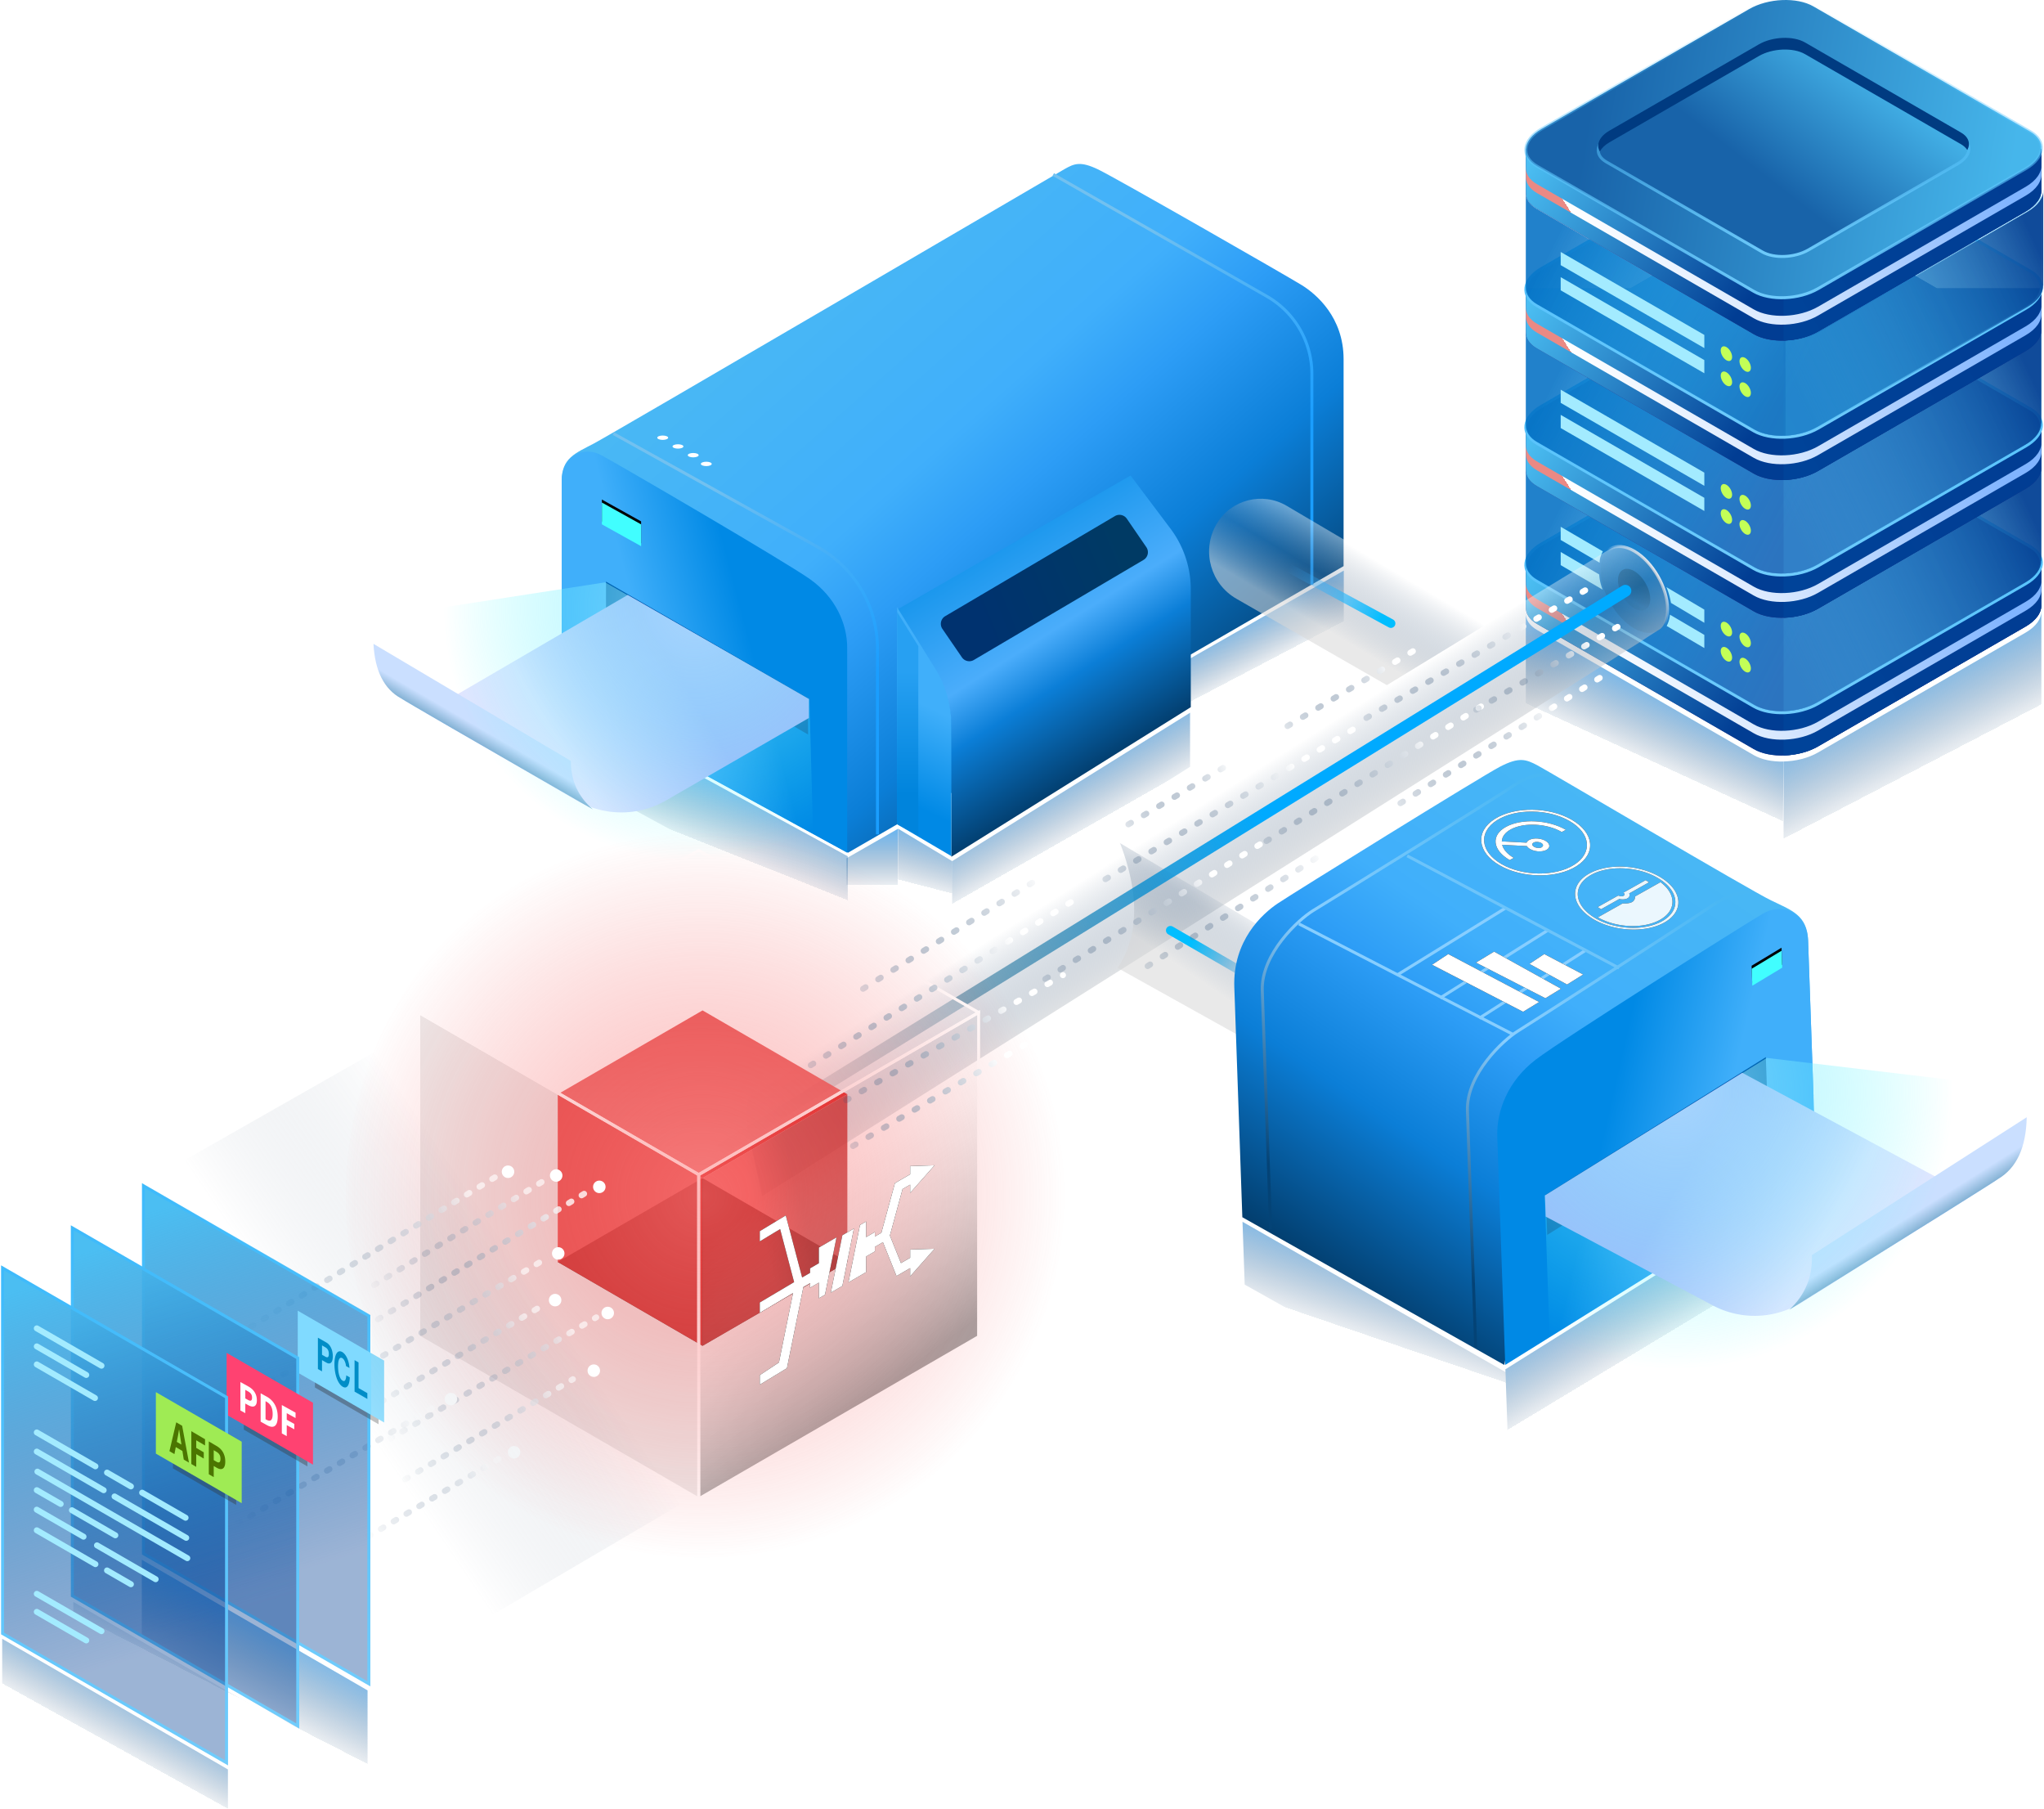 <svg xmlns="http://www.w3.org/2000/svg" xmlns:xlink="http://www.w3.org/1999/xlink" width="686" height="607" viewBox="0 0 686 607"><defs><linearGradient x1="23.164%" y1="7.429%" x2="95.66%" y2="80.835%" id="linearGradient-1"><stop stop-color="#4CBBF2" offset="0%"/><stop stop-color="#40AFFB" offset="40.387%"/><stop stop-color="#2D9DF6" offset="51.579%"/><stop stop-color="#0B7ED7" offset="69.455%"/><stop stop-color="#002B4F" offset="100%"/></linearGradient><linearGradient x1="37.951%" y1="11.18%" x2="67.365%" y2="74.453%" id="linearGradient-2"><stop stop-color="#72C1F0" offset="0%"/><stop stop-color="#1A9EFF" offset="100%"/></linearGradient><linearGradient x1="38.96%" y1="11.18%" x2="65.911%" y2="74.453%" id="linearGradient-3"><stop stop-color="#72C1F0" offset="0%"/><stop stop-color="#1A9EFF" offset="100%"/></linearGradient><linearGradient x1="37.431%" y1="30.561%" x2="53.145%" y2="61.649%" id="linearGradient-4"><stop stop-color="#169AFF" offset="0%"/><stop stop-color="#043567" stop-opacity=".119" offset="99.953%"/><stop stop-color="#022753" stop-opacity="0" offset="100%"/></linearGradient><linearGradient x1="71.884%" y1="29.89%" x2="51.234%" y2="61.013%" id="linearGradient-5"><stop stop-color="#169AFF" offset="0%"/><stop stop-color="#043567" stop-opacity=".119" offset="99.953%"/><stop stop-color="#022753" stop-opacity="0" offset="100%"/></linearGradient><linearGradient x1="38.022%" y1="-14.257%" x2="50.457%" y2="64.845%" id="linearGradient-6"><stop stop-color="#169AFF" offset="0%"/><stop stop-color="#043567" stop-opacity=".119" offset="99.953%"/><stop stop-color="#022753" stop-opacity="0" offset="100%"/></linearGradient><linearGradient x1="50.442%" y1="-10.757%" x2="50.439%" y2="64.845%" id="linearGradient-7"><stop stop-color="#169AFF" offset="0%"/><stop stop-color="#043567" stop-opacity=".119" offset="99.953%"/><stop stop-color="#022753" stop-opacity="0" offset="100%"/></linearGradient><linearGradient x1="69.542%" y1="31.174%" x2="51.234%" y2="60.41%" id="linearGradient-8"><stop stop-color="#169AFF" offset="0%"/><stop stop-color="#043567" stop-opacity=".119" offset="99.953%"/><stop stop-color="#022753" stop-opacity="0" offset="100%"/></linearGradient><linearGradient x1="60.241%" y1="7.16%" x2="23.962%" y2="81.257%" id="linearGradient-9"><stop stop-color="#0D91E9" offset="0%"/><stop stop-color="#4BADFB" offset="43.584%"/><stop stop-color="#0B7ED7" offset="60.232%"/><stop stop-color="#002B4F" offset="100%"/></linearGradient><linearGradient x1="47.624%" y1="39.393%" x2="52.029%" y2="81.337%" id="linearGradient-10"><stop stop-color="#40AFFA" offset="0%"/><stop stop-color="#0089E5" offset="100%"/></linearGradient><linearGradient x1="92.684%" y1="26.789%" x2="92.684%" y2="81.337%" id="linearGradient-11"><stop stop-color="#27A0F2" offset="0%"/><stop stop-color="#0084DC" offset="100%"/></linearGradient><linearGradient x1="82.719%" y1="65.385%" x2="6.502%" y2="43.067%" id="linearGradient-12"><stop stop-color="#00326F" offset="0%"/><stop stop-color="#003A64" offset="100%"/></linearGradient><linearGradient x1="30.941%" y1="54.974%" x2="63.788%" y2="42.513%" id="linearGradient-13"><stop stop-color="#40AFFA" offset="0%"/><stop stop-color="#0089E5" offset="100%"/></linearGradient><linearGradient x1="32.4%" y1="41.625%" x2="69.688%" y2="54.527%" id="linearGradient-14"><stop stop-color="#A9B2F9" offset="0%"/><stop stop-color="#E1E5FF" offset="100%"/></linearGradient><linearGradient x1="67.357%" y1="38.544%" x2="73.497%" y2="46.493%" id="linearGradient-15"><stop stop-color="#CADFFF" offset="0%"/><stop stop-color="#89B5D7" offset="72.983%"/><stop stop-color="#54A2F1" offset="100%"/></linearGradient><linearGradient x1="60.713%" y1="26.594%" x2="45.129%" y2="58.867%" id="linearGradient-19"><stop stop-color="#169AFF" offset="0%"/><stop stop-color="#043567" stop-opacity=".119" offset="99.953%"/><stop stop-color="#022753" stop-opacity="0" offset="100%"/></linearGradient><linearGradient x1="31.519%" y1="25.009%" x2="52.714%" y2="63.849%" id="linearGradient-20"><stop stop-color="#169AFF" offset="0%"/><stop stop-color="#043567" stop-opacity=".119" offset="99.953%"/><stop stop-color="#022753" stop-opacity="0" offset="100%"/></linearGradient><linearGradient x1="0%" y1="36.356%" x2="53.666%" y2="58.23%" id="linearGradient-21"><stop stop-color="#4BBEF2" offset="0%"/><stop stop-color="#013D93" offset="100%"/></linearGradient><linearGradient x1="4.165%" y1="96.275%" x2="91.992%" y2="43.088%" id="linearGradient-22"><stop stop-color="#004399" offset="0%"/><stop stop-color="#013D93" offset="100%"/></linearGradient><linearGradient x1="0%" y1="33.333%" x2="53.666%" y2="60.054%" id="linearGradient-23"><stop stop-color="#4BBEF2" offset="0%"/><stop stop-color="#013D93" stop-opacity=".388" offset="100%"/></linearGradient><linearGradient x1="50%" y1="0%" x2="50%" y2="100%" id="linearGradient-24"><stop stop-color="#3EBAFB" offset="0%"/><stop stop-color="#70CCFC" offset="100%"/></linearGradient><linearGradient x1="13.602%" y1="53.265%" x2="97.308%" y2="36.286%" id="linearGradient-25"><stop stop-color="#EA8984" offset="0%"/><stop stop-color="#FFF" offset="0%"/><stop stop-color="#80B4FF" offset="100%"/></linearGradient><linearGradient x1="57.599%" y1="58.429%" x2="0%" y2="44.476%" id="linearGradient-26"><stop stop-color="#3CC2FF" stop-opacity=".446" offset="0%"/><stop stop-color="#006FC4" stop-opacity=".869" offset="100%"/></linearGradient><linearGradient x1="0%" y1="73.702%" x2="100%" y2="29.253%" id="linearGradient-27"><stop stop-color="#4BBEF2" stop-opacity=".183" offset="0%"/><stop stop-color="#003B8F" offset="100%"/></linearGradient><linearGradient x1="12.112%" y1="46.909%" x2="93.836%" y2="54.432%" id="linearGradient-28"><stop stop-color="#1863A9" offset="0%"/><stop stop-color="#46B6EB" offset="100%"/></linearGradient><linearGradient x1="50%" y1="0%" x2="50%" y2="100%" id="linearGradient-29"><stop stop-color="#3EBAFB" stop-opacity="0" offset="0%"/><stop stop-color="#70CCFC" offset="100%"/></linearGradient><linearGradient x1="60.137%" y1="82.415%" x2="103.518%" y2="50%" id="linearGradient-30"><stop stop-color="#1863A9" offset="0%"/><stop stop-color="#46B6EB" offset="100%"/></linearGradient><linearGradient x1="50%" y1="0%" x2="50%" y2="100%" id="linearGradient-31"><stop stop-color="#3EBAFB" stop-opacity="0" offset="0%"/><stop stop-color="#70CCFC" offset="100%"/></linearGradient><linearGradient x1="61.323%" y1="-4.218%" x2="34.457%" y2="70.732%" id="linearGradient-32"><stop stop-color="#0299F7" stop-opacity="0" offset="0%"/><stop stop-color="#001F34" stop-opacity=".14" offset="100%"/></linearGradient><linearGradient x1="73.499%" y1="19.292%" x2="50%" y2="45.921%" id="linearGradient-33"><stop stop-color="#F2EFEF" offset="0%"/><stop stop-color="#FFFDFD" stop-opacity="0" offset="100%"/></linearGradient><linearGradient x1="61.323%" y1="-4.218%" x2="34.457%" y2="70.732%" id="linearGradient-34"><stop stop-color="#03629E" stop-opacity=".811" offset="0%"/><stop stop-color="#001F34" stop-opacity=".067" offset="100%"/></linearGradient><linearGradient x1="41.504%" y1="33.296%" x2="66.89%" y2="62.368%" id="linearGradient-35"><stop stop-color="#FFF" stop-opacity=".387" offset="0%"/><stop stop-color="#5E7691" stop-opacity=".241" offset="45.821%"/><stop stop-color="#D8D8D8" stop-opacity=".555" offset="100%"/></linearGradient><linearGradient x1="45.863%" y1="43.303%" x2="55.709%" y2="54.26%" id="linearGradient-36"><stop stop-color="#FFF" stop-opacity=".387" offset="0%"/><stop stop-color="#5E7691" stop-opacity=".241" offset="45.821%"/><stop stop-color="#D8D8D8" stop-opacity=".555" offset="100%"/></linearGradient><linearGradient x1="46.435%" y1="39.676%" x2="60.995%" y2="58.549%" id="linearGradient-37"><stop stop-color="#FFF" stop-opacity=".387" offset="0%"/><stop stop-color="#5E7691" stop-opacity=".241" offset="31.813%"/><stop stop-color="#D8D8D8" stop-opacity=".555" offset="100%"/></linearGradient><linearGradient x1="58.711%" y1="50%" x2="7.511%" y2="33.267%" id="linearGradient-38"><stop stop-color="#317FBE" stop-opacity="0" offset="0%"/><stop stop-color="#01BEFF" offset="100%"/></linearGradient><linearGradient x1="-4.076%" y1="71.637%" x2="65.707%" y2="46.055%" id="linearGradient-39"><stop stop-color="#1E1E1E" stop-opacity="0" offset="0%"/><stop stop-color="#0AF" offset="100%"/></linearGradient><linearGradient x1="0%" y1="35.257%" x2="100%" y2="64.743%" id="linearGradient-40"><stop stop-color="#3DA8FF" stop-opacity="0" offset="0%"/><stop stop-color="#01BEFF" offset="100%"/></linearGradient><linearGradient x1="38.089%" y1="50%" x2="65.846%" y2="38.322%" id="linearGradient-41"><stop stop-color="#E40F0F" offset="0%"/><stop stop-color="#B00000" offset="100%"/></linearGradient><linearGradient x1="58.129%" y1="80.048%" x2="37.923%" y2="32.132%" id="linearGradient-42"><stop stop-color="#535353" stop-opacity=".524" offset="0%"/><stop stop-color="#FFF" stop-opacity=".083" offset="100%"/></linearGradient><linearGradient x1="50%" y1="100%" x2="50%" y2="4.864%" id="linearGradient-43"><stop stop-color="#FFF" stop-opacity=".409" offset="0%"/><stop stop-color="#FFF" stop-opacity=".207" offset="100%"/></linearGradient><linearGradient x1="8.675%" y1="70.833%" x2="100%" y2="31.141%" id="linearGradient-47"><stop stop-color="#012754" stop-opacity="0" offset="0%"/><stop stop-color="#FFF" offset="100%"/></linearGradient><linearGradient x1="8.675%" y1="70.255%" x2="100%" y2="31.664%" id="linearGradient-48"><stop stop-color="#012754" stop-opacity="0" offset="0%"/><stop stop-color="#FFF" offset="100%"/></linearGradient><linearGradient x1="8.675%" y1="70.646%" x2="100%" y2="31.311%" id="linearGradient-49"><stop stop-color="#012754" stop-opacity="0" offset="0%"/><stop stop-color="#FFF" offset="100%"/></linearGradient><linearGradient x1="8.675%" y1="70.831%" x2="100%" y2="31.143%" id="linearGradient-50"><stop stop-color="#012754" stop-opacity="0" offset="0%"/><stop stop-color="#FFF" offset="100%"/></linearGradient><linearGradient x1="8.675%" y1="70.675%" x2="100%" y2="31.284%" id="linearGradient-51"><stop stop-color="#012754" stop-opacity="0" offset="0%"/><stop stop-color="#FFF" offset="100%"/></linearGradient><linearGradient x1="8.675%" y1="71.68%" x2="100%" y2="30.374%" id="linearGradient-52"><stop stop-color="#012754" stop-opacity="0" offset="0%"/><stop stop-color="#FFF" offset="100%"/></linearGradient><linearGradient x1="8.675%" y1="72.06%" x2="100%" y2="30.03%" id="linearGradient-53"><stop stop-color="#012754" stop-opacity="0" offset="0%"/><stop stop-color="#FFF" offset="100%"/></linearGradient><linearGradient x1="8.675%" y1="70.756%" x2="100%" y2="31.211%" id="linearGradient-54"><stop stop-color="#012754" stop-opacity="0" offset="0%"/><stop stop-color="#FFF" offset="100%"/></linearGradient><linearGradient x1="8.675%" y1="71.874%" x2="100%" y2="30.199%" id="linearGradient-55"><stop stop-color="#012754" stop-opacity="0" offset="0%"/><stop stop-color="#FFF" offset="100%"/></linearGradient><linearGradient x1="8.675%" y1="71.629%" x2="100%" y2="30.42%" id="linearGradient-56"><stop stop-color="#012754" stop-opacity="0" offset="0%"/><stop stop-color="#FFF" offset="100%"/></linearGradient><linearGradient x1="73.847%" y1="20.074%" x2="53.946%" y2="53.413%" id="linearGradient-57"><stop stop-color="#169AFF" offset="0%"/><stop stop-color="#043567" stop-opacity=".119" offset="99.953%"/><stop stop-color="#022753" stop-opacity="0" offset="100%"/></linearGradient><linearGradient x1="39.755%" y1="0%" x2="50.751%" y2="80.162%" id="linearGradient-58"><stop stop-color="#4BBEF2" offset="0%"/><stop stop-color="#013D93" stop-opacity=".388" offset="100%"/></linearGradient><linearGradient x1="50%" y1="0%" x2="50%" y2="100%" id="linearGradient-59"><stop stop-color="#3EBAFB" offset="0%"/><stop stop-color="#70CCFC" offset="100%"/></linearGradient><linearGradient x1="39.755%" y1="0%" x2="50.751%" y2="80.162%" id="linearGradient-60"><stop stop-color="#4BBEF2" offset="0%"/><stop stop-color="#013D93" stop-opacity=".388" offset="100%"/></linearGradient><linearGradient x1="50%" y1="0%" x2="50%" y2="100%" id="linearGradient-61"><stop stop-color="#3EBAFB" offset="0%"/><stop stop-color="#70CCFC" offset="100%"/></linearGradient><linearGradient x1="75.294%" y1="40.499%" x2="25.85%" y2="50%" id="linearGradient-62"><stop stop-color="#FFF" stop-opacity=".193" offset="0%"/><stop stop-color="#02234C" stop-opacity="0" offset="100%"/></linearGradient><linearGradient x1="-29.039%" y1="78.126%" x2="82.212%" y2="37.663%" id="linearGradient-63"><stop stop-color="#002855" stop-opacity="0" offset="0%"/><stop stop-color="#FFF" offset="100%"/></linearGradient><linearGradient x1="-29.039%" y1="80.385%" x2="82.212%" y2="36.672%" id="linearGradient-64"><stop stop-color="#002855" stop-opacity="0" offset="0%"/><stop stop-color="#FFF" offset="100%"/></linearGradient><linearGradient x1="-29.039%" y1="76.28%" x2="82.212%" y2="38.473%" id="linearGradient-65"><stop stop-color="#002855" stop-opacity="0" offset="0%"/><stop stop-color="#FFF" offset="100%"/></linearGradient><linearGradient x1="-29.039%" y1="75.602%" x2="82.212%" y2="38.77%" id="linearGradient-66"><stop stop-color="#002855" stop-opacity="0" offset="0%"/><stop stop-color="#FFF" offset="100%"/></linearGradient><linearGradient x1="-29.039%" y1="79.058%" x2="82.212%" y2="37.254%" id="linearGradient-67"><stop stop-color="#002855" stop-opacity="0" offset="0%"/><stop stop-color="#FFF" offset="100%"/></linearGradient><linearGradient x1="-29.039%" y1="75.135%" x2="82.212%" y2="38.975%" id="linearGradient-68"><stop stop-color="#002855" stop-opacity="0" offset="0%"/><stop stop-color="#FFF" offset="100%"/></linearGradient><linearGradient x1="-29.039%" y1="73.901%" x2="82.212%" y2="39.516%" id="linearGradient-69"><stop stop-color="#002855" stop-opacity="0" offset="0%"/><stop stop-color="#FFF" offset="100%"/></linearGradient><linearGradient x1="-29.039%" y1="79.868%" x2="82.212%" y2="36.899%" id="linearGradient-70"><stop stop-color="#002855" stop-opacity="0" offset="0%"/><stop stop-color="#FFF" offset="100%"/></linearGradient><linearGradient x1="-29.039%" y1="79.075%" x2="82.212%" y2="37.247%" id="linearGradient-71"><stop stop-color="#002855" stop-opacity="0" offset="0%"/><stop stop-color="#FFF" offset="100%"/></linearGradient><linearGradient x1="-29.039%" y1="79.575%" x2="82.212%" y2="37.027%" id="linearGradient-72"><stop stop-color="#002855" stop-opacity="0" offset="0%"/><stop stop-color="#FFF" offset="100%"/></linearGradient><linearGradient x1="-24.46%" y1="77.037%" x2="82.212%" y2="38.324%" id="linearGradient-73"><stop stop-color="#002855" stop-opacity="0" offset="0%"/><stop stop-color="#FFF" offset="100%"/></linearGradient><linearGradient x1="74.32%" y1="31.461%" x2="53.145%" y2="62.461%" id="linearGradient-74"><stop stop-color="#169AFF" offset="0%"/><stop stop-color="#043567" stop-opacity=".119" offset="99.953%"/><stop stop-color="#022753" stop-opacity="0" offset="100%"/></linearGradient><linearGradient x1="40.536%" y1="8.661%" x2="59.465%" y2="50.833%" id="linearGradient-75"><stop stop-color="#169AFF" offset="0%"/><stop stop-color="#043567" stop-opacity=".119" offset="99.953%"/><stop stop-color="#022753" stop-opacity="0" offset="100%"/></linearGradient><linearGradient x1="25.661%" y1="-4.893%" x2="91.41%" y2="89.759%" id="linearGradient-76"><stop stop-color="#4CBBF2" offset="0%"/><stop stop-color="#40AFFB" offset="40.387%"/><stop stop-color="#2D9DF6" offset="51.579%"/><stop stop-color="#0B7ED7" offset="69.455%"/><stop stop-color="#002B4F" offset="100%"/></linearGradient><linearGradient x1="30.941%" y1="54.974%" x2="63.788%" y2="42.513%" id="linearGradient-77"><stop stop-color="#40AFFA" offset="0%"/><stop stop-color="#0089E5" offset="100%"/></linearGradient><linearGradient x1="32.4%" y1="41.625%" x2="69.688%" y2="54.527%" id="linearGradient-78"><stop stop-color="#A9B2F9" offset="0%"/><stop stop-color="#E1E5FF" offset="100%"/></linearGradient><linearGradient x1="67.357%" y1="38.544%" x2="73.497%" y2="46.493%" id="linearGradient-79"><stop stop-color="#CADFFF" offset="0%"/><stop stop-color="#89B5D7" offset="72.983%"/><stop stop-color="#54A2F1" offset="100%"/></linearGradient><linearGradient x1="30.896%" y1="-7.075%" x2="75.287%" y2="95.985%" id="linearGradient-92"><stop stop-color="#49B7F4" offset="0%"/><stop stop-color="#8ACFFF" offset="50.72%"/><stop stop-color="#044376" offset="100%"/></linearGradient><linearGradient x1="30.119%" y1="-7.075%" x2="76.316%" y2="95.985%" id="linearGradient-93"><stop stop-color="#49B7F4" offset="0%"/><stop stop-color="#8ACFFF" offset="50.72%"/><stop stop-color="#044376" offset="100%"/></linearGradient><filter x="-129.2%" y="-122.9%" width="358.3%" height="332.1%" filterUnits="objectBoundingBox" id="filter-18"><feOffset dy="-1" in="SourceAlpha" result="shadowOffsetOuter1"/><feGaussianBlur stdDeviation="5.5" in="shadowOffsetOuter1" result="shadowBlurOuter1"/><feColorMatrix values="0 0 0 0 0.853 0 0 0 0 0.998 0 0 0 0 1 0 0 0 1 0" in="shadowBlurOuter1"/></filter><filter x="-25.6%" y="-20.4%" width="151.1%" height="140.8%" filterUnits="objectBoundingBox" id="filter-46"><feOffset in="SourceAlpha" result="shadowOffsetOuter1"/><feGaussianBlur stdDeviation="5" in="shadowOffsetOuter1" result="shadowBlurOuter1"/><feColorMatrix values="0 0 0 0 1 0 0 0 0 1 0 0 0 0 1 0 0 0 0.5 0" in="shadowBlurOuter1"/></filter><filter x="-166%" y="-158%" width="432.1%" height="398.4%" filterUnits="objectBoundingBox" id="filter-82"><feOffset dy="-1" in="SourceAlpha" result="shadowOffsetOuter1"/><feGaussianBlur stdDeviation="5.5" in="shadowOffsetOuter1" result="shadowBlurOuter1"/><feColorMatrix values="0 0 0 0 0.853 0 0 0 0 0.998 0 0 0 0 1 0 0 0 1 0" in="shadowBlurOuter1"/></filter><filter x="-38.6%" y="-95.1%" width="177.1%" height="290.1%" filterUnits="objectBoundingBox" id="filter-84"><feOffset in="SourceAlpha" result="shadowOffsetOuter1"/><feGaussianBlur stdDeviation="6.5" in="shadowOffsetOuter1" result="shadowBlurOuter1"/><feColorMatrix values="0 0 0 0 1 0 0 0 0 1 0 0 0 0 1 0 0 0 0.422 0" in="shadowBlurOuter1"/></filter><filter x="-80.9%" y="-59.7%" width="261.8%" height="219.3%" filterUnits="objectBoundingBox" id="filter-86"><feOffset in="SourceAlpha" result="shadowOffsetOuter1"/><feGaussianBlur stdDeviation="6.5" in="shadowOffsetOuter1" result="shadowBlurOuter1"/><feColorMatrix values="0 0 0 0 1 0 0 0 0 1 0 0 0 0 1 0 0 0 0.422 0" in="shadowBlurOuter1"/></filter><filter x="-79.7%" y="-58.5%" width="259.4%" height="218.1%" filterUnits="objectBoundingBox" id="filter-87"><feOffset in="SourceAlpha" result="shadowOffsetOuter1"/><feGaussianBlur stdDeviation="6.5" in="shadowOffsetOuter1" result="shadowBlurOuter1"/><feColorMatrix values="0 0 0 0 1 0 0 0 0 1 0 0 0 0 1 0 0 0 0.5 0" in="shadowBlurOuter1" result="shadowMatrixOuter1"/><feMerge><feMergeNode in="shadowMatrixOuter1"/><feMergeNode in="SourceGraphic"/></feMerge></filter><filter x="-77%" y="-56.8%" width="253.9%" height="213.5%" filterUnits="objectBoundingBox" id="filter-91"><feOffset in="SourceAlpha" result="shadowOffsetOuter1"/><feGaussianBlur stdDeviation="6.5" in="shadowOffsetOuter1" result="shadowBlurOuter1"/><feColorMatrix values="0 0 0 0 1 0 0 0 0 1 0 0 0 0 1 0 0 0 0.5 0" in="shadowBlurOuter1"/></filter><path id="path-17" d="M116.003 120.939l13.161-7.324v7.324l-13.161 7.324z"/><path d="M147.72 134.82l5.49 20.812 2.662-1.546v-1.513l2.957-1.718v-5.25l5.916-3.436-3.868 19.247-2.048 1.189v-5.25l-2.957 1.718v-1.517l-2.246 1.305-5.519 27.205-9.107 5.539v-3.206l6.435-4.251 4.72-23.271L139 167.495v-3.472l11.518-6.827-4.695-17.802-6.823 4.123v-3.423l8.72-5.273zm22.858 4.406l-3.868 19.247-3.868 2.247 3.868-19.247 3.868-2.247zM197.651 118l-8.189 9.257v-2.765l-2.547 1.477-4.256 15.598 3.716 9.247 3.087-1.794v-2.763l8.19-.258-8.19 9.258v-2.766l-4.578 2.658-4.56-11.35-2.693 1.564v1.516l-2.957 1.719v5.25l-5.916 3.435 3.867-19.245 2.05-1.19v5.249l2.956-1.718v1.513l2.174-1.263 4.54-16.636 5.117-2.972v-2.764l8.161-.257h.028z" id="path-45"/><path id="path-81" d="M124 72.698L134.24 67v5.698L124 78.396z"/><path d="M27.473 51.084l29.922-17.143 5.546 3.39-29.98 16.842-5.488-3.089zM41.982 33.66l6.206 3.462L25.325 49.89l-5.33-3.008L41.981 33.66zm-16.79 1.4l5.075 3.12-12.376 7.364-5.504-3.167 12.805-7.318z" id="path-83"/><path d="M20.163 10.196v1.34l-6.213 3.26c-.172.479-.455.997-.81 1.429-.257.311-.551.578-.874.748-.324.17-.618.21-.874.169l-.13-.03a1.162 1.162 0 01-.681-.549l-6.084 3.192-.67.352v-1.34l.67-.35 6.137-3.22.547-.288c.21-.11.26.042.28.132.019.082.07.238.119.307.136.185.38.207.685.046.295-.154.545-.422.686-.763a2.88 2.88 0 00.119-.444c.021-.111.072-.306.28-.415l.547-.288 6.266-3.288zm2.875 1.911c-.424 7.133-5.04 14.999-10.677 17.956C6.724 33.02 2.107 30 1.683 23.311l8.68-4.554c.522.396 1.306.609 2.108.188.803-.42 1.586-1.456 2.108-2.4l8.459-4.438zM12.36 30.9C6.075 34.198.979 30.502.979 22.645c0-7.858 5.096-16.901 11.382-20.2 6.286-3.298 11.381.398 11.381 8.256 0 7.858-5.095 16.901-11.381 20.199zm-.026-29.246C5.679 5.147.284 14.722.284 23.042c0 8.319 5.395 12.233 12.05 8.74 6.656-3.491 12.052-13.067 12.052-21.386 0-8.32-5.396-12.234-12.051-8.742z" id="path-85"/><path id="path-88" d="M0 0h32v43.392H0z"/><path d="M16.105 34.381c-6.607 3.466-11.963-.418-11.963-8.677S9.498 7.94 16.105 4.474c6.607-3.467 11.963.418 11.963 8.677 0 8.258-5.356 17.764-11.963 21.23zm-.027-30.74C9.082 7.313 3.41 17.378 3.41 26.122s5.67 12.858 12.667 9.187c6.995-3.67 12.666-13.734 12.666-22.479 0-8.744-5.671-12.858-12.666-9.187zm.346 18.357c-.64.395-1.16.018-1.16-.84.001-.86.52-1.877 1.16-2.272.641-.395 1.16-.018 1.16.841l-.001.044c0 .86-.519 1.876-1.16 2.272v-.045zm0-13.734c-5.031 3.105-9.11 11.095-9.11 17.845l1.326-.817c-.02-5.732 3.433-12.542 7.714-15.211 1.859-1.16 3.658-1.385 5.071-.638l-3.776 7.398c-1.191-.176-2.709 1.318-3.388 3.337-.68 2.018-.265 3.798.927 3.974 1.192.176 2.71-1.317 3.389-3.336.435-1.292.435-2.548 0-3.303l3.776-7.397c1.193 1.133 1.85 3.107 1.855 5.566l1.325-.818c0-6.75-4.078-9.705-9.11-6.6z" id="path-90"/><radialGradient cx="21.862%" cy="6.768%" fx="21.862%" fy="6.768%" r="63.495%" gradientTransform="matrix(.412 .812 -.574 .583 .167 -.15)" id="radialGradient-16"><stop stop-color="#A8E0FF" stop-opacity=".725" offset="0%"/><stop stop-color="#41FEFF" stop-opacity="0" offset="100%"/></radialGradient><radialGradient cx="46.725%" cy="50%" fx="46.725%" fy="50%" r="47.481%" id="radialGradient-44"><stop stop-color="#FF7A7A" stop-opacity=".519" offset="0%"/><stop stop-color="#EF3D3D" stop-opacity="0" offset="100%"/></radialGradient><radialGradient cx="21.862%" cy="6.768%" fx="21.862%" fy="6.768%" r="63.187%" gradientTransform="matrix(.414 .816 -.585 .578 .168 -.15)" id="radialGradient-80"><stop stop-color="#A8E0FF" stop-opacity=".725" offset="0%"/><stop stop-color="#41FEFF" stop-opacity="0" offset="100%"/></radialGradient></defs><g id="Page-1" stroke="none" stroke-width="1" fill="none" fill-rule="evenodd"><g id="Artboard-2" transform="translate(-1026 -4604)"><g id="3D-Spool-Grafik" transform="translate(1025 4604)"><g id="Group-9-Copy-7" transform="translate(87 55)"><path d="M198.609 231.111l-96.095-52.438V106.3c0-7.603 4.538-9.212 10.735-12.457 6.198-3.246 154.56-90.122 157.935-92.056 3.375-1.934 5.402-2.757 11.233 0s63.69 35.914 68.513 38.906c4.823 2.993 14 10.77 14 24.806v69.454L198.61 231.111z" id="Path-18" fill="url(#linearGradient-1)"/><path d="M136.42 99.922c1.009 0 1.827.328 1.827.733 0 .404-.818.732-1.828.732-1.01 0-1.828-.328-1.828-.732 0-.405.819-.733 1.828-.733zm4.386-2.93c1.01 0 1.829.329 1.829.733 0 .405-.819.733-1.829.733s-1.828-.328-1.828-.733c0-.404.819-.732 1.828-.732zm5.119-2.929c1.01 0 1.828.328 1.828.733 0 .404-.818.732-1.828.732-1.01 0-1.828-.328-1.828-.732 0-.405.818-.733 1.828-.733zm5.118-2.93c1.01 0 1.829.328 1.829.733 0 .404-.819.732-1.829.732s-1.828-.328-1.828-.732c0-.405.819-.732 1.828-.732z" id="Combined-Shape" fill="#FFF" transform="matrix(-1 0 0 1 287.463 0)"/><path d="M119.86 90.478l68.561 38.059a39 39 0 0120.072 34.098v62.333h0" id="Polygon" stroke="url(#linearGradient-2)"/><path d="M267.494 3.546l71.655 40.867a30 30 0 0115.137 26.06v70.656h0" id="Polygon" stroke="url(#linearGradient-3)"/><g id="Group-3-Copy-3" transform="matrix(-1 0 0 1 365 104.443)"><path id="Polygon-Copy-2" fill="url(#linearGradient-4)" opacity=".725" d="M262.907 98.8V75.273l-96.43 52.6v23.465z"/><path id="Polygon" fill="url(#linearGradient-5)" opacity=".725" d="M51.595 97.831V79.698l79.84 49.793v18.972z"/><path id="Polygon" fill="url(#linearGradient-6)" opacity=".725" d="M149.613 136.727v-18.133l-18.178 10.897v18.972z"/><path id="Polygon-Copy-30" fill="url(#linearGradient-7)" opacity=".725" d="M149.695 137.717v-19.033l17.195 9.85v18.973z"/><path id="Polygon-Copy-30" fill="url(#linearGradient-8)" opacity=".725" d="M0 51.032V32l71.533 40.93v18.972z"/><g id="Group-5" transform="translate(51)"><path d="M86.138 65.672l12.779-20.566L20.575.104 7.18 17.91A34 34 0 00.35 38.35v39.489l80.366 50.184V84.67a36 36 0 015.422-19z" id="Rectangle-2" fill="url(#linearGradient-9)"/><path d="M86.138 64.88l12.779-20.565v72.79l-18.2 10.696V83.88a36 36 0 015.421-19z" id="Rectangle-2" fill="url(#linearGradient-10)"/><path id="Rectangle-2" fill="url(#linearGradient-11)" d="M91.804 57.344l7.113-11.447v71.209L91.804 121z"/><path d="M25.816 13.717l56.947 33.574a3 3 0 01.95 4.282l-6.548 9.542a3 3 0 01-3.997.887L16.221 28.428a3 3 0 01-.95-4.282l6.547-9.542a3 3 0 013.998-.887z" id="Polygon" fill="url(#linearGradient-12)"/></g></g><path d="M198.33 231.111l-95.816-52.416v-72.43c0-7.606 6.672-12.152 13.492-8.43 6.82 3.722 61.29 35.452 69.85 41.499 8.558 6.047 12.475 14.978 12.475 22.953v68.824z" id="Path-18" fill="url(#linearGradient-13)"/><g id="Group-16-Copy" transform="matrix(-1 0 0 1 188.841 139.693)"><path id="Polygon-Copy-12" fill="#0065B3" d="M71.453.456v12.156L3.646 51.754V39.598z"/><g id="Group-14" transform="translate(2.916 4.393)"><path d="M61.246.533l67.808 39.547L78.448 69.45a30 30 0 01-30.051.037L.457 41.824v-6.381L61.245.533z" id="Polygon" fill="url(#linearGradient-14)"/><path d="M146.585 16.94c-.486 9.08-3.562 15.175-9.227 18.284-1.337.933-22.804 13.353-64.402 37.261 4.928-4.263 7.393-9.682 7.393-16.26l66.236-39.285z" id="Polygon" fill="url(#linearGradient-15)"/></g><path id="Polygon-Copy-12" fill="url(#radialGradient-16)" d="M71.745.702l116.96 18.079L.588 133.71l2.621-93.867z"/></g><g id="Rectangle-6-Copy-2" transform="matrix(-1 0 0 1 245.167 0)"><use fill="#000" filter="url(#filter-18)" xlink:href="#path-17"/><use fill="#41FEFF" xlink:href="#path-17"/></g></g><g id="Group-33-Copy" transform="translate(513)"><path d="M86.561 255.522c-3.728.085-7.322-.62-9.97-2.148L3.82 211.358c-2.656-1.534-3.86-3.619-3.703-5.779h-.03v37.42l.062-5.203c-.036 2.06 1.13 4.037 3.67 5.504l72.772 42.016c2.586 1.492 6.074 2.2 9.709 2.152 0-5.783.261-27.332.261-31.946z" id="Fill-1" fill="url(#linearGradient-19)" opacity=".725"/><path d="M98.165 252.48c-3.32 1.916-7.519 2.923-11.57 3.02v31.94c4.051-.096 8.25-1.102 11.57-3.019l69.67-40.225c3.536-2.042 5.257-4.656 5.213-7.13h.069V204.96h-.031c.128 2.52-1.638 5.21-5.251 7.294l-69.67 40.225z" id="Fill-4" fill="url(#linearGradient-20)" opacity=".725"/><g id="Group" transform="translate(0 139.241)"><path d="M173.089 63.534V49.949h-35.043L96.613 26.03c-5.53-3.192-15.188-2.792-21.573.894L35.157 49.95H.087v14.355h.03c-.158 2.16 1.047 4.244 3.703 5.779l72.773 42.014c5.529 3.193 15.186 2.793 21.571-.895l69.671-40.223c3.684-2.127 5.46-4.88 5.254-7.445" id="Fill-1" fill="#323088"/><path d="M173.088 63.534V49.948h-35.043l-41.431-23.92c-5.53-3.19-15.188-2.792-21.574.894L35.158 49.948H.088v14.356h.028c-.157 2.16 1.049 4.244 3.705 5.779l72.771 42.014c5.53 3.194 15.188 2.793 21.573-.894l69.67-40.225c3.683-2.126 5.461-4.88 5.253-7.444" id="Fill-4" fill="url(#linearGradient-21)"/><path d="M86.596 23.89v90.346c4.049-.097 8.25-1.116 11.57-3.032l69.669-40.225c3.683-2.128 5.461-4.88 5.253-7.445V49.948h-35.043l-41.433-23.92c-2.504-1.445-5.857-2.147-9.367-2.147-.216 0-.432.003-.65.008" id="Fill-8" fill="url(#linearGradient-22)"/><path d="M76.592 97.744L3.821 55.729c-5.53-3.193-4.836-8.769 1.549-12.455L75.04 3.049c6.386-3.686 16.044-4.085 21.574-.893l72.771 42.014c5.53 3.193 4.836 8.77-1.55 12.455L98.165 96.85c-6.385 3.685-16.044 4.086-21.573.894" id="Fill-11" fill="#323088"/><path d="M76.592 97.743L3.821 55.73c-5.53-3.193-4.836-8.77 1.549-12.455L75.04 3.05c6.386-3.686 16.044-4.087 21.574-.895l72.771 42.014c5.53 3.194 4.836 8.77-1.55 12.456L98.165 96.85c-6.385 3.686-16.044 4.086-21.573.893" id="Fill-13" stroke="url(#linearGradient-24)" fill="url(#linearGradient-23)"/><path d="M167.835 62.692l-69.67 40.225c-6.385 3.686-16.044 4.087-21.573.895L3.821 61.796c-2.656-1.533-3.862-3.618-3.705-5.78H.088v2.976h.028c-.157 2.16 1.049 4.244 3.705 5.779l72.771 42.016c5.53 3.192 15.188 2.791 21.573-.896l69.67-40.225c3.683-2.126 5.461-4.88 5.253-7.444v-2.973c.208 2.562-1.57 5.316-5.253 7.443" id="Fill-23" fill="url(#linearGradient-25)"/></g><g id="Group-7-Copy-2" transform="translate(0 156.15)"><path d="M173.086 0c.129 2.521-1.639 5.21-5.25 7.295L98.163 47.519c-6.385 3.686-16.043 4.087-21.573.895L3.82 6.398C1.164 4.865-.04 2.78.117.62h-.03v37.419l.062-5.203c-.036 2.06 1.13 4.037 3.67 5.504l72.772 42.016c5.53 3.192 15.188 2.792 21.573-.895l69.671-40.224c3.537-2.041 5.258-4.655 5.213-7.13h.068V0h-.03z" id="Fill-1" fill="url(#linearGradient-26)"/><path d="M98.165 47.52c-3.32 1.917-7.519 2.924-11.57 3.02v31.94c4.051-.096 8.25-1.101 11.57-3.018l69.67-40.225c3.536-2.042 5.257-4.657 5.213-7.13h.069V0h-.031c.128 2.52-1.638 5.209-5.251 7.294L98.165 47.52z" id="Fill-4" fill="url(#linearGradient-27)" opacity=".9"/><g id="Group-18-Copy" transform="translate(65.122 52.027)" fill="#C3FF57"><path d="M8.59 12.779c1.056.61 1.912 2.094 1.912 3.314 0 1.22-.856 1.716-1.912 1.104-1.058-.61-1.915-2.094-1.915-3.314 0-1.218.857-1.714 1.915-1.104zm-8.21-2.53c0-1.22.856-1.714 1.913-1.105 1.056.61 1.912 2.094 1.912 3.314 0 1.221-.856 1.715-1.912 1.105C1.236 12.953.38 11.468.38 10.25zm8.21-5.92c1.056.61 1.912 2.095 1.912 3.315 0 1.221-.856 1.715-1.912 1.105-1.058-.61-1.915-2.095-1.915-3.314 0-1.22.857-1.714 1.915-1.105zM2.293.695C3.35 1.306 4.205 2.79 4.205 4.01c0 1.22-.856 1.715-1.912 1.105C1.236 4.504.38 3.02.38 1.8.38.58 1.236.086 2.293.694z" id="Combined-Shape"/></g></g><g id="Group" transform="translate(0 93.033)"><path d="M173.089 63.534V49.949h-35.043L96.613 26.03c-5.53-3.192-15.188-2.792-21.573.894L35.157 49.95H.087v14.355h.03c-.158 2.16 1.047 4.244 3.703 5.779l72.773 42.014c5.529 3.193 15.186 2.793 21.571-.895l69.671-40.223c3.684-2.127 5.46-4.88 5.254-7.445" id="Fill-1" fill="#323088"/><path d="M173.088 63.534V49.948h-35.043l-41.431-23.92c-5.53-3.19-15.188-2.792-21.574.894L35.158 49.948H.088v14.356h.028c-.157 2.16 1.049 4.244 3.705 5.779l72.771 42.014c5.53 3.194 15.188 2.793 21.573-.894l69.67-40.225c3.683-2.126 5.461-4.88 5.253-7.444" id="Fill-4" fill="url(#linearGradient-21)"/><path d="M86.596 23.89v90.346c4.049-.097 8.25-1.116 11.57-3.032l69.669-40.225c3.683-2.128 5.461-4.88 5.253-7.445V49.948h-35.043l-41.433-23.92c-2.504-1.445-5.857-2.147-9.367-2.147-.216 0-.432.003-.65.008" id="Fill-8" fill="url(#linearGradient-22)"/><path d="M76.592 97.744L3.821 55.729c-5.53-3.193-4.836-8.769 1.549-12.455L75.04 3.049c6.386-3.686 16.044-4.085 21.574-.893l72.771 42.014c5.53 3.193 4.836 8.77-1.55 12.455L98.165 96.85c-6.385 3.685-16.044 4.086-21.573.894" id="Fill-11" fill="#323088"/><path d="M76.592 97.743L3.821 55.73c-5.53-3.193-4.836-8.77 1.549-12.455L75.04 3.05c6.386-3.686 16.044-4.087 21.574-.895l72.771 42.014c5.53 3.194 4.836 8.77-1.55 12.456L98.165 96.85c-6.385 3.686-16.044 4.086-21.573.893" id="Fill-13" stroke="url(#linearGradient-24)" fill="url(#linearGradient-23)"/><path d="M167.835 62.692l-69.67 40.225c-6.385 3.686-16.044 4.087-21.573.895L3.821 61.796c-2.656-1.533-3.862-3.618-3.705-5.78H.088v2.976h.028c-.157 2.16 1.049 4.244 3.705 5.779l72.771 42.016c5.53 3.192 15.188 2.791 21.573-.896l69.67-40.225c3.683-2.126 5.461-4.88 5.253-7.444v-2.973c.208 2.562-1.57 5.316-5.253 7.443" id="Fill-23" fill="url(#linearGradient-25)"/></g><g id="Group-7-Copy-2" transform="translate(0 109.942)"><path d="M173.086 0c.129 2.521-1.639 5.21-5.25 7.295L98.163 47.519c-6.385 3.686-16.043 4.087-21.573.895L3.82 6.398C1.164 4.865-.04 2.78.117.62h-.03v37.419l.062-5.203c-.036 2.06 1.13 4.037 3.67 5.504l72.772 42.016c5.53 3.192 15.188 2.792 21.573-.895l69.671-40.224c3.537-2.041 5.258-4.655 5.213-7.13h.068V0h-.03z" id="Fill-1" fill="url(#linearGradient-26)"/><path d="M98.165 47.52c-3.32 1.917-7.519 2.924-11.57 3.02v31.94c4.051-.096 8.25-1.101 11.57-3.018l69.67-40.225c3.536-2.042 5.257-4.657 5.213-7.13h.069V0h-.031c.128 2.52-1.638 5.209-5.251 7.294L98.165 47.52z" id="Fill-4" fill="url(#linearGradient-27)" opacity=".9"/><g id="Group-18" transform="translate(11.794 20.81)" fill="#A3EBFF"><path d="M0 8.45l48.206 27.83v4.418L0 12.868V8.45zM0 0l48.206 27.831v4.419L0 4.42V0zM36.677 75.495l11.529 6.78v4.418l-12.632-7.42c.319-.635.56-1.232.723-1.792.163-.56.29-1.221.38-1.986zm-1.191-9.246l12.72 7.543v4.419l-11.188-6.668a33.882 33.882 0 00-.624-2.69 20.945 20.945 0 00-.908-2.604zM0 54.45l12.926 7.546c.046.787.155 1.581.326 2.384.147.687.368 1.448.663 2.282l.153.422L0 58.867V54.45zM0 46l14.152 8.254a9.72 9.72 0 00-.841 2.003 5.897 5.897 0 00-.237 1.514l.004.281L0 50.42v-4.418z" id="Combined-Shape"/></g><g id="Group-18-Copy" transform="translate(65.122 52.027)" fill="#C3FF57"><path d="M8.59 12.779c1.056.61 1.912 2.094 1.912 3.314 0 1.22-.856 1.716-1.912 1.104-1.058-.61-1.915-2.094-1.915-3.314 0-1.218.857-1.714 1.915-1.104zm-8.21-2.53c0-1.22.856-1.714 1.913-1.105 1.056.61 1.912 2.094 1.912 3.314 0 1.221-.856 1.715-1.912 1.105C1.236 12.953.38 11.468.38 10.25zm8.21-5.92c1.056.61 1.912 2.095 1.912 3.315 0 1.221-.856 1.715-1.912 1.105-1.058-.61-1.915-2.095-1.915-3.314 0-1.22.857-1.714 1.915-1.105zM2.293.695C3.35 1.306 4.205 2.79 4.205 4.01c0 1.22-.856 1.715-1.912 1.105C1.236 4.504.38 3.02.38 1.8.38.58 1.236.086 2.293.694z" id="Combined-Shape"/></g></g><g id="Group" transform="translate(0 46.824)"><path d="M173.089 63.534V49.949h-35.043L96.613 26.03c-5.53-3.192-15.188-2.792-21.573.894L35.157 49.95H.087v14.355h.03c-.158 2.16 1.047 4.244 3.703 5.779l72.773 42.014c5.529 3.193 15.186 2.793 21.571-.895l69.671-40.223c3.684-2.127 5.46-4.88 5.254-7.445" id="Fill-1" fill="#323088"/><path d="M173.088 63.534V49.948h-35.043l-41.431-23.92c-5.53-3.19-15.188-2.792-21.574.894L35.158 49.948H.088v14.356h.028c-.157 2.16 1.049 4.244 3.705 5.779l72.771 42.014c5.53 3.194 15.188 2.793 21.573-.894l69.67-40.225c3.683-2.126 5.461-4.88 5.253-7.444" id="Fill-4" fill="url(#linearGradient-21)"/><path d="M86.596 23.89v90.346c4.049-.097 8.25-1.116 11.57-3.032l69.669-40.225c3.683-2.128 5.461-4.88 5.253-7.445V49.948h-35.043l-41.433-23.92c-2.504-1.445-5.857-2.147-9.367-2.147-.216 0-.432.003-.65.008" id="Fill-8" fill="url(#linearGradient-22)"/><path d="M76.592 97.744L3.821 55.729c-5.53-3.193-4.836-8.769 1.549-12.455L75.04 3.049c6.386-3.686 16.044-4.085 21.574-.893l72.771 42.014c5.53 3.193 4.836 8.77-1.55 12.455L98.165 96.85c-6.385 3.685-16.044 4.086-21.573.894" id="Fill-11"/><path d="M76.592 97.743L3.821 55.73c-5.53-3.193-4.836-8.77 1.549-12.455L75.04 3.05c6.386-3.686 16.044-4.087 21.574-.895l72.771 42.014c5.53 3.194 4.836 8.77-1.55 12.456L98.165 96.85c-6.385 3.686-16.044 4.086-21.573.893" id="Fill-13" stroke="url(#linearGradient-24)" fill="url(#linearGradient-23)"/><path d="M167.835 62.692l-69.67 40.225c-6.385 3.686-16.044 4.087-21.573.895L3.821 61.796c-2.656-1.533-3.862-3.618-3.705-5.78H.088v2.976h.028c-.157 2.16 1.049 4.244 3.705 5.779l72.771 42.016c5.53 3.192 15.188 2.791 21.573-.896l69.67-40.225c3.683-2.126 5.461-4.88 5.253-7.444v-2.973c.208 2.562-1.57 5.316-5.253 7.443" id="Fill-23" fill="url(#linearGradient-25)"/></g><g id="Group-7-Copy-2" transform="translate(0 63.733)"><path d="M173.086 0c.129 2.521-1.639 5.21-5.25 7.295L98.163 47.519c-6.385 3.686-16.043 4.087-21.573.895L3.82 6.398C1.164 4.865-.04 2.78.117.62h-.03v37.419l.062-5.203c-.036 2.06 1.13 4.037 3.67 5.504l72.772 42.016c5.53 3.192 15.188 2.792 21.573-.895l69.671-40.224c3.537-2.041 5.258-4.655 5.213-7.13h.068V0h-.03z" id="Fill-1" fill="url(#linearGradient-26)"/><path d="M98.803 47.519c-3.321 1.917-7.52 2.924-11.57 3.02v31.94c4.05-.095 8.249-1.1 11.57-3.018l69.67-40.225c3.536-2.042 5.256-4.656 5.212-7.13h.07V0h-.032c.129 2.52-1.638 5.21-5.25 7.294L98.802 47.52z" id="Fill-4" fill="url(#linearGradient-27)" opacity=".9"/><g id="Group-18" transform="translate(11.794 20.81)" fill="#A3EBFF"><path d="M0 8.45l48.206 27.83v4.418L0 12.868V8.45zM0 0l48.206 27.831v4.419L0 4.42V0z" id="Combined-Shape"/></g><g id="Group-18-Copy" transform="translate(65.122 52.027)" fill="#C3FF57"><path d="M8.59 12.779c1.056.61 1.912 2.094 1.912 3.314 0 1.22-.856 1.716-1.912 1.104-1.058-.61-1.915-2.094-1.915-3.314 0-1.218.857-1.714 1.915-1.104zm-8.21-2.53c0-1.22.856-1.714 1.913-1.105 1.056.61 1.912 2.094 1.912 3.314 0 1.221-.856 1.715-1.912 1.105C1.236 12.953.38 11.468.38 10.25zm8.21-5.92c1.056.61 1.912 2.095 1.912 3.315 0 1.221-.856 1.715-1.912 1.105-1.058-.61-1.915-2.095-1.915-3.314 0-1.22.857-1.714 1.915-1.105zM2.293.695C3.35 1.306 4.205 2.79 4.205 4.01c0 1.22-.856 1.715-1.912 1.105C1.236 4.504.38 3.02.38 1.8.38.58 1.236.086 2.293.694z" id="Combined-Shape"/></g></g><g id="Group"><path d="M173.089 63.534V49.949h-35.043L96.613 26.03c-5.53-3.192-15.188-2.792-21.573.894L35.157 49.95H.087v14.355h.03c-.158 2.16 1.047 4.244 3.703 5.779l72.773 42.014c5.529 3.193 15.186 2.793 21.571-.895l69.671-40.223c3.684-2.127 5.46-4.88 5.254-7.445" id="Fill-1" fill="#323088"/><path d="M173.088 63.534V49.948h-35.043l-41.431-23.92c-5.53-3.19-15.188-2.792-21.574.894L35.158 49.948H.088v14.356h.028c-.157 2.16 1.049 4.244 3.705 5.779l72.771 42.014c5.53 3.194 15.188 2.793 21.573-.894l69.67-40.225c3.683-2.126 5.461-4.88 5.253-7.444" id="Fill-4" fill="url(#linearGradient-21)"/><path d="M86.596 23.89v90.346c4.049-.097 8.25-1.116 11.57-3.032l69.669-40.225c3.683-2.128 5.461-4.88 5.253-7.445V49.948h-35.043l-41.433-23.92c-2.504-1.445-5.857-2.147-9.367-2.147-.216 0-.432.003-.65.008" id="Fill-8" fill="url(#linearGradient-22)"/><path d="M76.592 97.743L3.821 55.73c-5.53-3.193-4.836-8.77 1.549-12.455L75.04 3.05c6.386-3.686 16.044-4.087 21.574-.895l72.771 42.014c5.53 3.194 4.836 8.77-1.55 12.456L98.165 96.85c-6.385 3.686-16.044 4.086-21.573.893" id="Fill-13" stroke="url(#linearGradient-29)" fill="url(#linearGradient-28)"/><g id="Group-6" transform="translate(24.345 12.215)"><path d="M55.057 72.296L2.73 42.086C-1.246 39.79-.747 35.78 3.844 33.13L53.942 4.205c4.591-2.65 11.537-2.938 15.512-.643l52.327 30.21c3.976 2.296 3.48 6.307-1.113 8.957L70.57 71.653c-4.592 2.65-11.537 2.94-15.513.643" id="Fill-16" stroke="url(#linearGradient-31)" fill="url(#linearGradient-30)"/><path d="M3.844 35.521L53.942 6.597c4.59-2.65 11.537-2.938 15.513-.643l52.327 30.211c.981.567 1.688 1.239 2.13 1.969 1.154-2.12.488-4.376-2.13-5.888L69.455 2.035C65.479-.26 58.533.028 53.942 2.678L3.844 31.602C.386 33.6-.748 36.365.6 38.59c.599-1.1 1.676-2.165 3.244-3.069" id="Fill-18" fill="#003B81"/></g><path d="M167.835 62.692l-69.67 40.225c-6.385 3.686-16.044 4.087-21.573.895L3.821 61.796c-2.656-1.533-3.862-3.618-3.705-5.78H.088v2.976h.028c-.157 2.16 1.049 4.244 3.705 5.779l72.771 42.016c5.53 3.192 15.188 2.791 21.573-.896l69.67-40.225c3.683-2.126 5.461-4.88 5.253-7.444v-2.973c.208 2.562-1.57 5.316-5.253 7.443" id="Fill-23" fill="url(#linearGradient-25)"/></g></g><path d="M549.44 210.827c6.198 3.58 11.22.68 11.22-6.488 0-7.152-5.022-15.862-11.22-19.45-6.206-3.572-11.229-.671-11.229 6.489s5.023 15.87 11.229 19.45z" id="Fill-5" stroke="url(#linearGradient-33)" fill="url(#linearGradient-32)"/><path d="M549.438 204.12c2.992 1.729 5.417.329 5.417-3.132 0-3.452-2.425-7.657-5.417-9.389-2.996-1.725-5.42-.324-5.42 3.132 0 3.457 2.424 7.661 5.42 9.39z" id="Fill-5" fill="url(#linearGradient-34)"/><g id="Group-2" transform="translate(223 160)"><path d="M177.507 49.373L244.76 9.731c8.184-4.824 18.729-2.1 23.553 6.084.104.178.206.357.304.538 4.725 8.719 1.633 19.615-6.968 24.552l-50.505 28.99-33.638-20.522z" id="Rectangle" fill="url(#linearGradient-35)" transform="matrix(-1 0 0 1 454.621 0)"/><path d="M39.444 194.533C221.822 83.141 314.72 26.407 318.14 24.329c5.258-3.194 12.366 1.912 16.682 9.792 4.315 7.88 3.173 15.234-.019 17.187-2.127 1.302-3.945 2.473-5.453 3.514L33.778 241.352 28.95 219.02a23 23 0 0110.493-24.487z" id="Rectangle" fill="url(#linearGradient-36)"/><path d="M145.257 217.009c.978-.57 48.398-30.634 142.26-90.193 5.361-3.402 12.465-1.814 15.867 3.547a11.496 11.496 0 011.68 4.586 28.619 28.619 0 01-12.4 27.68L182.24 236.743c-6.365-11.227-18.692-17.805-36.983-19.734z" id="Rectangle-Copy-2" fill="url(#linearGradient-37)" transform="rotate(63 226.385 176.989)"/><path d="M170.814 152.184l52.247 30.224" id="Line-2-Copy-2" stroke="url(#linearGradient-38)" stroke-width="3" stroke-linecap="round"/><path d="M323.5 38.234L0 238" id="Line-2-Copy" stroke="url(#linearGradient-39)" stroke-width="4" stroke-linecap="round"/><path d="M244.814 49.184L207.4 28.867" id="Line-2-Copy-2" stroke="url(#linearGradient-40)" stroke-width="3" stroke-linecap="round"/></g><g id="Group-3" transform="translate(117 273)"><g id="Group-3-Copy-28" transform="translate(24.43 12.323)"><g id="Group-3-Copy-9" transform="translate(46.37 53.7)"><path id="Polygon" fill="#000" d="M48.988 56.271l48.595 28.135-48.595 28.136L.392 84.406z"/><path id="Polygon" fill="url(#linearGradient-41)" opacity=".76" d="M97.583 28.135v56.271l-48.595 28.136V56.27z"/><path id="Polygon" fill="#F20101" opacity=".828" d="M48.988 56.271v56.27L.392 84.407v-56.27z"/><path id="Polygon" fill-opacity=".896" fill="#DA0101" d="M48.988 0l48.595 28.135-48.595 28.136L.392 28.135z"/></g><path id="Polygon" stroke="#FFF" fill="url(#linearGradient-42)" d="M188.011 54.395v108.79l-93.95 54.396v-108.79z"/><path id="Polygon" stroke="#FFF" fill-opacity=".274" fill="#BBB8B8" stroke-linecap="round" stroke-linejoin="round" d="M94.06 108.79v108.791L.11 163.186V54.396z"/><path id="Polygon" stroke="#FFF" fill="url(#linearGradient-43)" stroke-linecap="round" stroke-linejoin="round" d="M94.06 0l93.951 54.395-93.95 54.396L.108 54.395z"/></g><circle id="Oval-3" fill="url(#radialGradient-44)" style="mix-blend-mode:overlay" cx="128.108" cy="128.108" r="128.108"/><g id="Combined-Shape"><use fill="#000" filter="url(#filter-46)" xlink:href="#path-45"/><use fill="#FFF" xlink:href="#path-45"/></g></g><g id="Group" transform="rotate(2 -11039.398 2036.989)"><g opacity=".8" transform="translate(0 4)" stroke-dasharray="1,4" stroke-linecap="round" stroke-linejoin="round" stroke-width="2"><path d="M63.8 111.4l67.7-43.7" id="Path" stroke="url(#linearGradient-47)" opacity=".782"/><path d="M58 98l80.6-51.3" id="Path" stroke="url(#linearGradient-48)" opacity=".782"/><path d="M56.2 128.3l52.6-33.8" id="Path" stroke="url(#linearGradient-49)" opacity=".782"/><path d="M54.8 85.7l66-42.6" id="Path" stroke="url(#linearGradient-50)" opacity=".782"/><path d="M8 128.3l79-50.8" id="Path" stroke="url(#linearGradient-51)" opacity=".782"/><path d="M.9 91.5L45.7 62" id="Path" stroke="url(#linearGradient-52)" opacity=".782"/><path d="M51.2 46.8l68.5-45.5" id="Path" stroke="url(#linearGradient-53)" opacity=".782"/><path d="M42.3 78.3l79-50.9M42.3 78.3l79-50.9" id="C" stroke="url(#linearGradient-54)" opacity=".782"/><path d="M2 67.7L103.6.5M2 67.7L103.6.5" id="G" stroke="url(#linearGradient-55)" opacity=".782"/></g><path d="M48.7 64.9l85.6-56.3" id="Path" stroke="url(#linearGradient-56)" stroke-width="2" opacity=".782" stroke-linecap="round" stroke-linejoin="round" stroke-dasharray="1,4"/><circle id="Oval" fill="#FFF" fill-rule="nonzero" cx="138.4" cy="68.6" r="2.1"/><circle id="Oval" fill="#FFF" fill-rule="nonzero" cx="142.4" cy="49.1" r="2.1"/><circle id="Oval" fill="#FFF" fill-rule="nonzero" cx="112.6" cy="96.9" r="2.1"/><circle id="Oval" fill="#FFF" fill-rule="nonzero" cx="124.6" cy="45.4" r="2.1"/><circle id="Oval" fill="#FFF" fill-rule="nonzero" cx="90.8" cy="79.8" r="2.1"/><circle id="Oval" fill="#FFF" fill-rule="nonzero" cx="50.8" cy="63.1" r="2.1"/><circle id="Oval" fill="#FFF" fill-rule="nonzero" cx="125.1" cy="29.7" r="2.1"/><circle id="Oval" fill="#FFF" fill-rule="nonzero" cx="123.5" cy="3.6" r="2.1"/><circle id="Oval" fill="#FFF" fill-rule="nonzero" cx="107.3" cy="2.9" r="2.1"/><circle id="Oval" fill="#FFF" fill-rule="nonzero" cx="138.1" cy="6.9" r="2.1"/></g><g id="Group-2-Copy-2" transform="translate(0 327)"><g id="Group-4" transform="translate(.846 70.786)"><path id="Polygon" fill="url(#linearGradient-57)" opacity=".725" d="M47.746 151.04v-25.486l75.765 43.834v26.666zM24.757 165.187v-25.486l75.765 43.834V210.2z"/><path id="Polygon" fill="url(#linearGradient-57)" opacity=".725" d="M.884 177.566V152.08l75.765 43.834v26.665z"/><g id="Group-50" transform="translate(47.965)"><path id="Polygon-Copy-10" stroke="url(#linearGradient-59)" fill="url(#linearGradient-58)" d="M75.989 43.728V167.18L.335 123.5V.05z"/><path id="Polygon-Copy-10" fill-opacity=".36" fill="#323232" d="M79.237 67.342v12.743L57.887 67.76V55.016z"/><path id="Polygon-Copy-10" fill="#80DAFF" d="M81.11 58.733V79.5L52.117 62.76V41.994z"/><path d="M60.263 56.782l1.073.612c.158.09.31.157.457.201a.545.545 0 00.387-.007c.112-.05.201-.158.269-.326.067-.167.1-.418.1-.752 0-.333-.033-.622-.1-.867a2.342 2.342 0 00-.269-.63 1.91 1.91 0 00-.387-.45c-.146-.122-.299-.228-.457-.319l-1.073-.611v3.15zm-1.381-5.731l2.832 1.614c.393.223.727.51 1.003.858.276.348.5.728.673 1.14.173.413.3.843.378 1.29.08.448.119.887.119 1.32 0 .421-.04.813-.119 1.175-.079.362-.205.65-.378.866a.989.989 0 01-.673.375c-.276.034-.61-.06-1.003-.285l-1.451-.827v3.768l-1.381-.787V51.05zm9.429 9.502a4.934 4.934 0 00-.432-1.622 3.196 3.196 0 00-.372-.622 1.507 1.507 0 00-.43-.392c-.272-.155-.502-.18-.688-.075-.187.105-.336.304-.448.595a4.342 4.342 0 00-.237 1.079c-.047.427-.066.886-.057 1.375.007.468.042.939.103 1.412.062.473.154.92.278 1.341.124.422.283.793.477 1.115.193.321.426.56.698.715.37.21.655.146.855-.194.2-.34.318-.87.351-1.594l1.171.668c-.019.68-.088 1.264-.207 1.753-.119.489-.28.87-.484 1.147-.204.275-.446.437-.725.484-.279.047-.588-.026-.926-.219-.422-.24-.803-.604-1.144-1.092a7.473 7.473 0 01-.872-1.71 12.343 12.343 0 01-.562-2.138 15.28 15.28 0 01-.223-2.377 11.91 11.91 0 01.146-2.214c.112-.642.278-1.163.5-1.563.223-.399.5-.653.83-.764.332-.11.708-.045 1.13.195.302.172.59.424.863.755.272.33.518.725.737 1.185.218.46.401.979.548 1.557.147.579.244 1.201.29 1.867l-1.17-.667zm2.873-1.978l1.336.767v8.613l2.96 1.699v1.953l-4.296-2.465V58.575z" id="PPT-Copy-2" fill="#008DC7"/></g><g id="Group-26-Copy-7" transform="translate(24.092 14.197)"><path id="Polygon-Copy-10" stroke="url(#linearGradient-59)" fill="url(#linearGradient-58)" d="M75.989 43.679v123.45L.335 123.452V0z"/><path id="Polygon-Copy-10" fill-opacity=".36" fill="#323232" d="M79.237 67.292v12.743L57.887 67.71V54.966z"/><path id="Polygon-Copy-10" fill="#FF4271" d="M81.11 58.683V79.45L52.117 62.711V41.944z"/><path d="M56.744 51.734l2.667 1.48c.396.22.768.476 1.115.771a4.902 4.902 0 011.518 2.303c.15.477.225 1.003.225 1.578 0 .555-.077.994-.23 1.318-.153.324-.36.545-.622.663-.261.118-.564.145-.908.081a3.68 3.68 0 01-1.098-.42l-1.02-.565v3.228l-1.647-.914v-9.523zm2.566 6.01c.897.497 1.345.24 1.345-.773 0-.497-.114-.91-.342-1.242-.227-.33-.562-.618-1.003-.863l-.918-.51v2.878l.918.51zm4.225-2.243l2.062 1.143c.56.311 1.064.683 1.512 1.117.449.434.833.932 1.154 1.495.322.562.568 1.188.74 1.878.172.69.258 1.443.258 2.26 0 .819-.086 1.482-.258 1.99-.172.509-.415.873-.728 1.093-.314.22-.69.307-1.126.26-.437-.048-.925-.221-1.463-.52l-2.151-1.193v-9.523zm1.96 8.873c.315.174.598.277.852.311a.837.837 0 00.65-.158c.18-.139.32-.375.42-.709.101-.333.152-.787.152-1.362 0-.565-.05-1.067-.151-1.508a4.49 4.49 0 00-.42-1.153 3.366 3.366 0 00-.65-.85 4.256 4.256 0 00-.852-.618l-.314-.174V64.2l.314.174zm5.155-4.926l4.606 2.554v1.811l-2.959-1.64v2.205l2.533 1.405v1.81l-2.533-1.404v3.695l-1.647-.913v-9.523z" id="PDF-Copy" fill="#FFF"/></g><g id="Group-26-Copy-7" transform="translate(.682 27.635)"><path id="Polygon-Copy-10" stroke="url(#linearGradient-61)" fill="url(#linearGradient-60)" d="M75.505 43.4v122.665l-75.172-43.4V0z"/><path d="M11.803 81.119l15.698 9.059M11.82 55.21l19.685 11.36M47.175 75.414l14.582 8.415M35.39 68.68l8.02 4.628M11.82 88.04L31.505 99.4M35.39 101.51l8.02 4.627M32.023 93.091l19.685 11.36M23.605 81.306l14.582 8.415M11.82 74.572l8.02 4.628M12.026 68.36l50.308 29.032M11.82 20.283l21.712 12.53M11.82 26.334l16.609 9.584M11.82 32.384l19.525 11.268M11.82 109.355l21.712 12.53M11.82 115.405l16.609 9.585M37.915 76.683l24.06 13.885M11.82 61.633l22.445 12.953" id="Line-11" stroke="#A3EBFF" stroke-width="2" stroke-linecap="round"/><path id="Polygon-Copy-10" fill-opacity=".36" fill="#323232" d="M78.732 66.864v12.662L57.519 67.278V54.616z"/><path id="Polygon-Copy-10" fill="#9FEB54" d="M80.593 58.31v20.634L51.785 62.312V41.677z"/><path d="M60.36 59.28l-.168-1.111a74.48 74.48 0 01-.303-1.934 198 198 0 00-.29-1.961l-.045-.026-.275 1.637a36.06 36.06 0 01-.297 1.574l-.179.909 1.557.912zm.336 2.14l-2.229-1.307-.448 2.355-1.68-.985 2.285-9.672 1.982 1.163 2.285 12.35-1.747-1.024-.448-2.88zm2.99-6.64l4.602 2.699v2.094l-2.956-1.734v2.55l2.53 1.484v2.095l-2.53-1.485v4.273l-1.646-.965V54.78zm5.867 3.44l2.666 1.564c.395.232.767.509 1.114.83.347.322.65.697.907 1.124.257.427.46.912.61 1.455.15.544.224 1.148.224 1.812 0 .642-.076 1.154-.23 1.537-.152.383-.36.65-.62.801-.262.15-.565.199-.908.144-.343-.055-.71-.197-1.097-.424l-1.02-.598v3.732l-1.646-.965V58.221zm2.565 6.808c.896.525 1.344.202 1.344-.969 0-.574-.114-1.046-.342-1.416-.228-.37-.562-.684-1.002-.942l-.918-.539v3.327l.918.539z" id="AFP" fill="#4B7500"/></g></g><path id="Rectangle-5" fill="url(#linearGradient-62)" transform="rotate(154 148.592 119.763)" d="M75.747 34.22l145.691-11.302-54.435 111.607 49.419 73.426-135.687 8.657z"/></g><g id="Group-7-Copy-7" transform="rotate(-1 11674.162 -15330.276)" stroke-dasharray="1,5" stroke-linecap="round" stroke-linejoin="round" stroke-width="2"><path d="M101.023 95.37l84.368-49.035" id="Line-6" stroke="url(#linearGradient-63)"/><path d="M114.676 124.77l77.606-47.835" id="Line-6-Copy" stroke="url(#linearGradient-64)"/><path d="M163.017 45.063L208.484 19" id="Line-6-Copy-18" stroke="url(#linearGradient-65)"/><path d="M189.533 42.8L264.7.711" id="Line-6-Copy-15" stroke="url(#linearGradient-66)"/><path d="M109.052 77.115l45.466-26.062" id="Line-6-Copy-16" stroke="url(#linearGradient-65)"/><path d="M19.047 130.72l78.576-47.362" id="Line-6" stroke="url(#linearGradient-67)"/><path d="M14.757 183.396l64.808-36.702" id="Line-6" stroke="url(#linearGradient-68)"/><path d="M12.705 168.01l73.513-40.703" id="Line-6" stroke="url(#linearGradient-69)"/><path d="M1.053 156.044l89.35-53.858" id="Line-6" stroke="url(#linearGradient-70)"/><path d="M200.453 71.602l67.645-40.883" id="Line-6-Copy-17" stroke="url(#linearGradient-71)"/><path d="M155.275 83.517l73.513-44.342" id="Line-6-Copy-13" stroke="url(#linearGradient-72)"/><path d="M80.258 128.5l73.513-44.342" id="Line-6-Copy-14" stroke="url(#linearGradient-72)"/><path d="M226.418 40.697l51.088-28.76" id="Line-6-Copy-3" stroke="url(#linearGradient-73)"/></g><g id="Group-9-Copy-5" transform="scale(-1 1) rotate(2 -7455.68 -20515.611)"><path id="Polygon-Copy-2" fill="url(#linearGradient-74)" opacity=".725" d="M221.553 229.3v-25.165l-106.235-61.507v26.095z"/><path id="Polygon" fill="url(#linearGradient-75)" opacity=".725" d="M221.553 225.226V205.06L308 151.584v21.097z"/><path d="M221.862 202.661l-6.529-29.38v-50.468c0-5.247-3.076-14.293-16.089-21.178-13.013-6.886-62.953-36.137-66.847-38.068-3.895-1.932-10.738-1.726-10.738 7.186v49.184L115 116.024V63.866c0-8.455 5.046-10.244 11.938-13.853 6.893-3.61 73.059-45.891 76.812-48.042 3.753-2.151 6.007-3.066 12.491 0 6.485 3.065 70.827 39.938 76.19 43.266C297.794 48.564 308 57.212 308 72.82v77.237l-86.138 52.603z" id="Path-18" fill="url(#linearGradient-76)"/><path d="M221.553 202.661L115 141.373V63.827c0-8.458 7.42-13.514 15.004-9.375 7.584 4.14 68.158 39.424 77.675 46.149 9.518 6.725 13.874 16.656 13.874 25.525v76.535z" id="Path-18" fill="url(#linearGradient-77)"/><g id="Group-16" transform="matrix(-1 0 0 1 207 102)"><path id="Polygon-Copy-12" fill="#0065B3" d="M76.46.507v13.518L1.053 57.553V44.035z"/><g id="Group-14" transform="translate(.243 4.885)"><path d="M68.108.593l75.406 43.978-57.959 33.635a30 30 0 01-30.051.038L.508 46.51v-7.096l67.6-38.82z" id="Polygon" fill="url(#linearGradient-78)"/><path d="M163.01 18.838c-.541 10.098-3.962 16.876-10.262 20.333-1.486 1.037-25.36 14.85-71.618 41.436 5.481-4.74 8.221-10.768 8.221-18.082l73.658-43.687z" id="Polygon" fill="url(#linearGradient-79)"/></g><path id="Polygon-Copy-12" fill="url(#radialGradient-80)" d="M76.784.78L206.85 20.886.653 148.693V44.309z"/></g><g id="Rectangle-6" transform="matrix(-1 0 0 1 258.24 0)"><use fill="#000" filter="url(#filter-82)" xlink:href="#path-81"/><use fill="#41FEFF" xlink:href="#path-81"/></g><g id="Group-12" transform="translate(178.464 30.283)"><path d="M74.26 40.065L37.98 19.38M47.308 55.553L11.45 34.392M60.186 48.309L24.14 27.385" id="Line-2-Copy" stroke="#87CEFF" stroke-linecap="square"/><g id="Line-2-Copy"><use fill="#000" filter="url(#filter-84)" xlink:href="#path-83"/><use fill="#FFF" xlink:href="#path-83"/></g><path d="M.696 40.377L69.579.767" id="Line-2-Copy" stroke="#6CC4FA" stroke-linecap="square"/><path d="M37.073 61.364l69.603-39.045" id="Line-2-Copy" stroke="#87CEFF" stroke-linecap="square"/></g><g id="Page-1-Copy-5" opacity=".89" transform="rotate(55 64.23 188.691)"><g id="Fill-1"><use fill="#000" filter="url(#filter-86)" xlink:href="#path-85"/><use fill="#FFF" xlink:href="#path-85"/></g></g><g id="Page-1-Copy-7" filter="url(#filter-87)" transform="rotate(58 103.097 194.278)"><mask id="mask-89" fill="#fff"><use xlink:href="#path-88"/></mask><g id="Fill-1" mask="url(#mask-89)"><use fill="#000" filter="url(#filter-91)" xlink:href="#path-90"/><use fill="#FFF" xlink:href="#path-90"/></g></g><path d="M133.588 46.81c4.482.096 8.865 1.5 13.147 4.21 6.424 4.067 61.636 36.994 66.595 39.79 4.96 2.795 17.93 13.903 17.93 26.234v79.446" id="Path-19" stroke="url(#linearGradient-92)"/><path d="M199.278 5.481c3.937-.818 8.051.128 12.342 2.837 6.437 4.063 64.104 36.967 69.073 39.76 4.97 2.795 17.965 13.895 17.965 26.217v80.191" id="Path-19" stroke="url(#linearGradient-93)"/></g></g></g></g></svg>